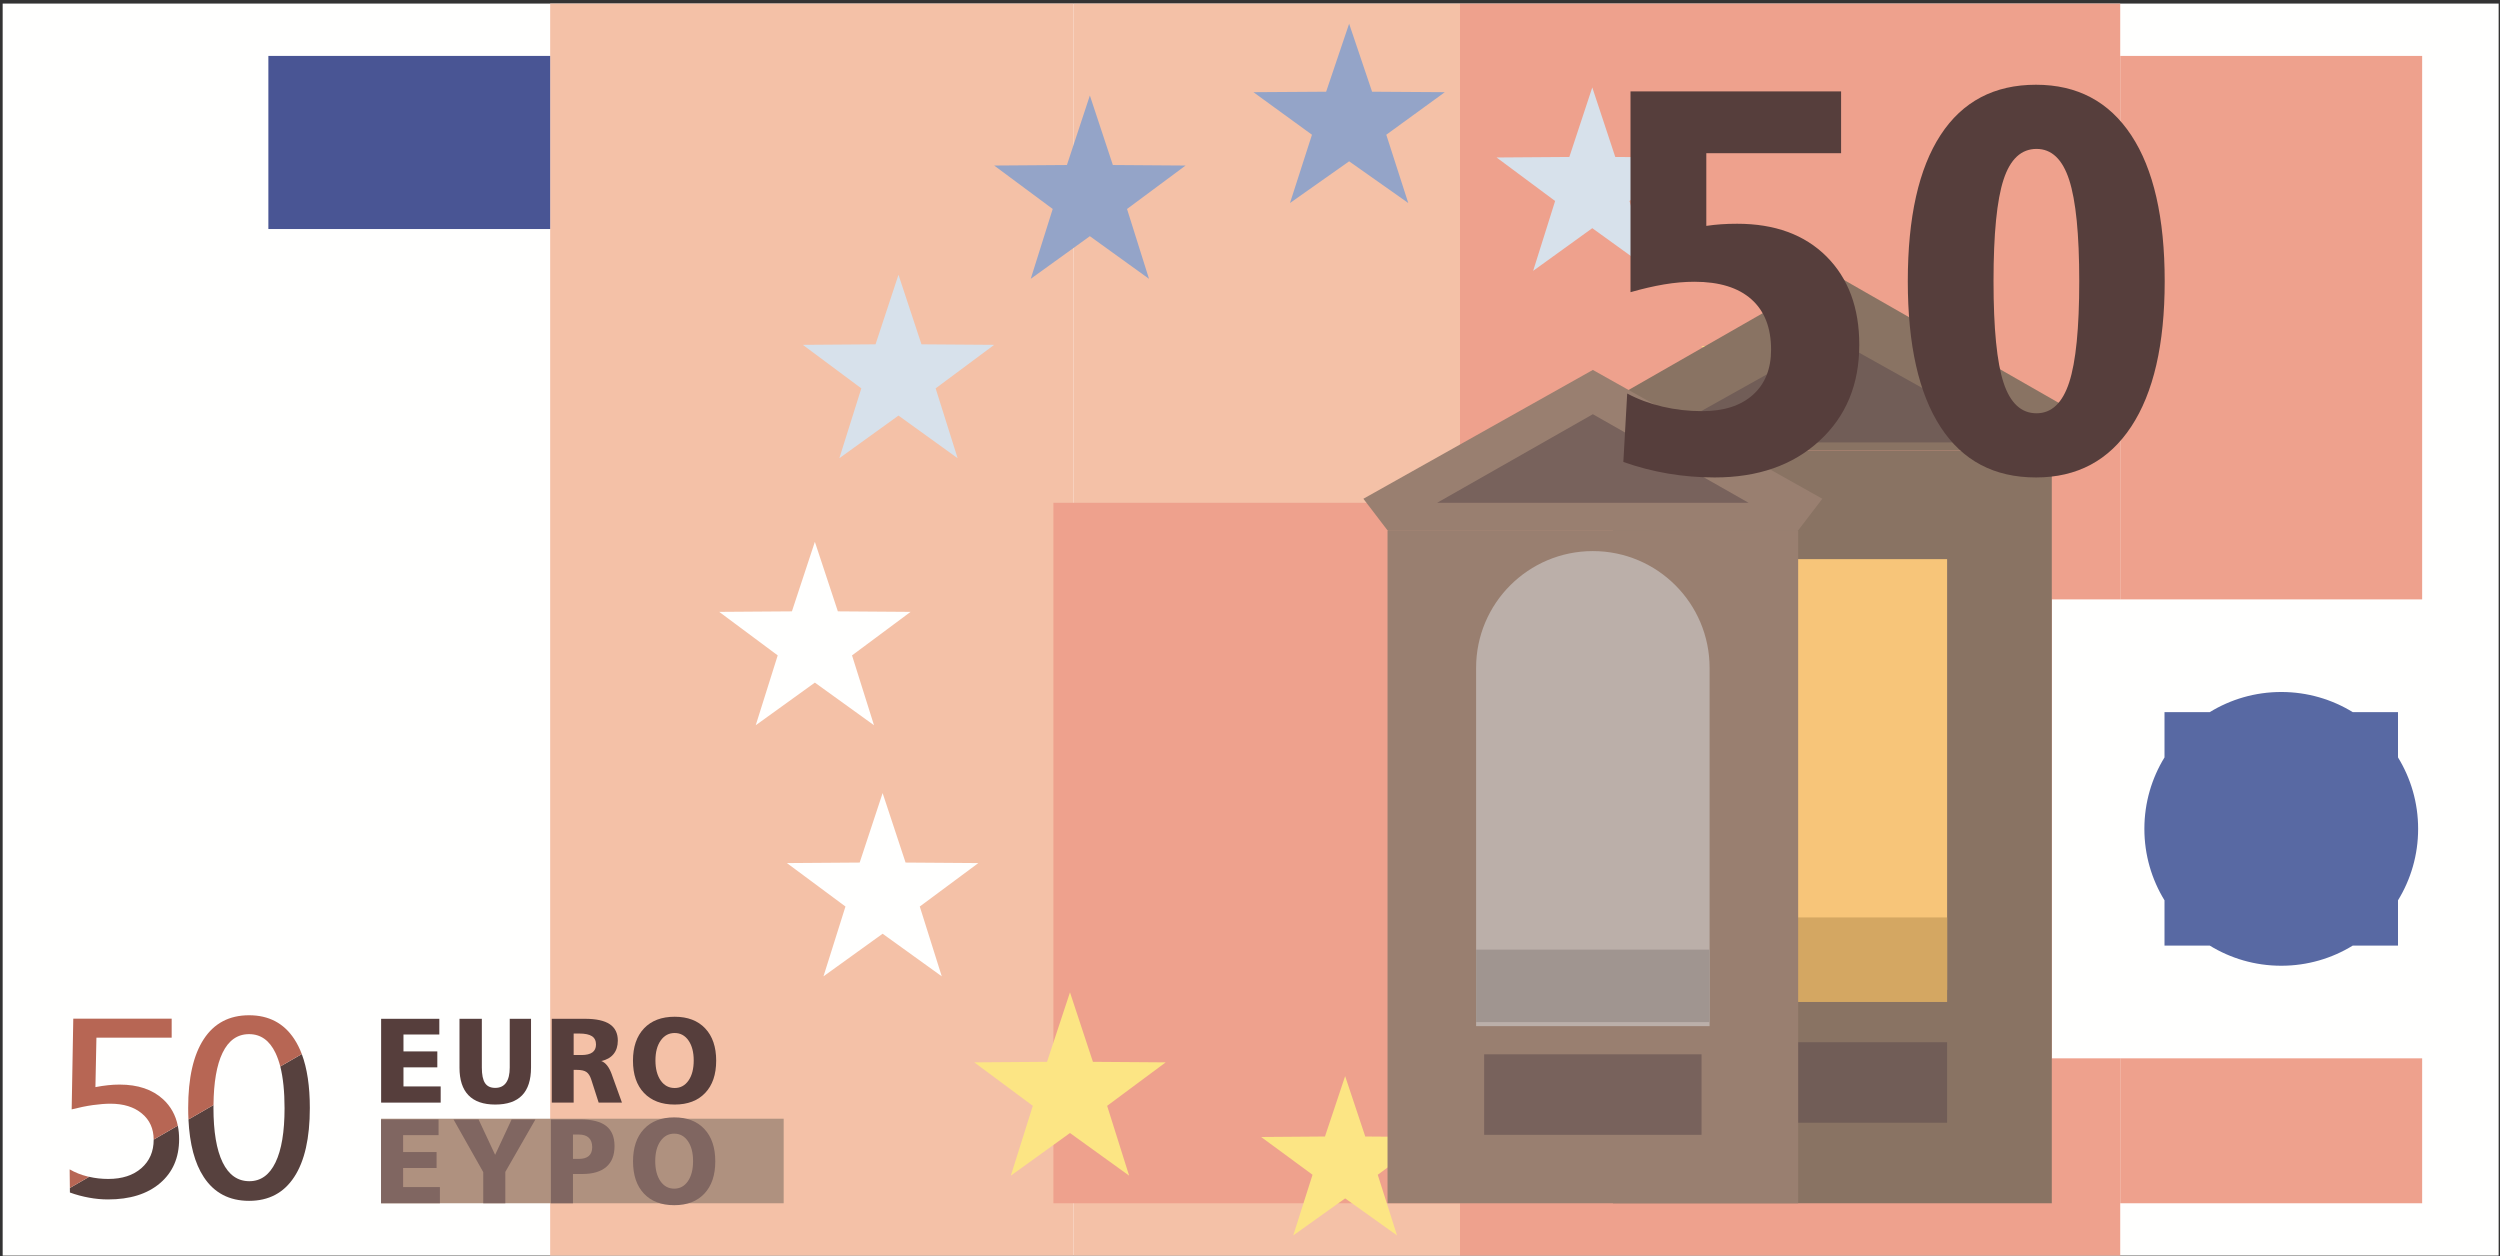 <svg xmlns="http://www.w3.org/2000/svg" xmlns:xlink="http://www.w3.org/1999/xlink" width="621px" height="312px" viewBox="0 0 621 312"><rect x="0" y="0" width="621" height="312" fill="#333333" stroke="none"/><title>50</title><g id="Page-1" stroke="none" stroke-width="1" fill="none" fill-rule="evenodd"><g id="50" transform="translate(0.663, 0.89)"><polygon id="Fill-267" fill="#FFFFFE" points="0 311 620 311 620 0 0 0"></polygon><polygon id="Fill-268" fill="#F4C1A7" points="136 311 266 311 266 0 136 0"></polygon><polygon id="Fill-269" fill="#EEA18D" points="362 311 526 311 526 0 362 0"></polygon><polygon id="Fill-270" fill="#FFFFFE" points="509 262 602 262 602 148 509 148"></polygon><polygon id="Fill-271" fill="#F4C1A7" points="266 311 362 311 362 0 266 0"></polygon><polygon id="Fill-272" fill="#EEA18D" points="261 298 362 298 362 124 261 124"></polygon><polygon id="Fill-273" fill="#EEA18D" points="526 148 601 148 601 13 526 13"></polygon><polygon id="Fill-274" fill="#EEA18D" points="526 298 601 298 601 262 526 262"></polygon><polyline id="Fill-275" fill="#D7E1EB" points="246.29 84.77 231.75 95.58 237.21 112.93 222.52 102.34 207.83 112.93 213.29 95.58 198.76 84.77 216.82 84.64 222.52 67.36 228.23 84.64 246.29 84.77"></polyline><polyline id="Fill-276" fill="#FFFFFE" points="225.52 151.1 210.98 161.91 216.44 179.26 201.75 168.67 187.06 179.26 192.52 161.91 177.99 151.1 196.05 150.97 201.75 133.7 207.46 150.97 225.52 151.1"></polyline><polyline id="Fill-277" fill="#FCE584" points="288.89 263 274.35 273.8 279.81 291.14 265.12 280.55 250.43 291.14 255.89 273.8 241.35 263 259.42 262.87 265.12 245.61 270.82 262.87 288.89 263"></polyline><polyline id="Fill-278" fill="#FFFFFE" points="242.35 213.5 227.81 224.29 233.27 241.63 218.58 231.05 203.89 241.63 209.35 224.29 194.81 213.5 212.88 213.37 218.58 196.11 224.28 213.37 242.35 213.5"></polyline><polyline id="Fill-279" fill="#94A4C8" points="293.83 40.23 279.29 51.02 284.75 68.37 270.06 57.78 255.37 68.37 260.83 51.02 246.29 40.23 264.36 40.1 270.06 22.83 275.77 40.1 293.83 40.23"></polyline><polyline id="Fill-280" fill="#94A4C8" points="358.23 22.01 343.69 32.58 349.15 49.54 334.46 39.18 319.77 49.54 325.23 32.58 310.69 22.01 328.75 21.89 334.46 5 340.16 21.89 358.23 22.01"></polyline><polyline id="Fill-281" fill="#D7E1EB" points="418.63 38.23 404.09 49.04 409.55 66.39 394.86 55.79 380.17 66.39 385.63 49.04 371.09 38.23 389.16 38.1 394.86 20.83 400.57 38.1 418.63 38.23"></polyline><polyline id="Fill-282" fill="#FCE584" points="354.33 281.54 341.57 290.92 346.36 305.99 333.47 296.79 320.58 305.99 325.37 290.92 312.61 281.54 328.46 281.42 333.47 266.42 338.47 281.42 354.33 281.54"></polyline><polyline id="Fill-283" fill="#FCE584" points="420.78 264.5 408.02 273.88 412.81 288.95 399.92 279.75 387.03 288.95 391.82 273.88 379.06 264.5 394.91 264.38 399.92 249.39 404.92 264.38 420.78 264.5"></polyline><polyline id="Fill-284" fill="#FCE584" points="463.8 85.11 451 94.5 455.81 109.57 442.88 100.37 429.95 109.57 434.75 94.5 421.96 85.11 437.86 85 442.88 69.99 447.9 85 463.8 85.11"></polyline><polyline id="Fill-285" fill="#FCE584" points="468.47 214.31 455.71 223.7 460.5 238.76 447.61 229.56 434.72 238.76 439.51 223.7 426.75 214.31 442.6 214.2 447.61 199.2 452.61 214.2 468.47 214.31"></polyline><polyline id="Fill-286" fill="#FCE584" points="483.99 151.4 471.19 160.83 475.99 175.98 463.06 166.73 450.14 175.98 454.94 160.83 442.14 151.4 458.04 151.28 463.06 136.2 468.09 151.28 483.99 151.4"></polyline><polygon id="Fill-287" fill="#897363" points="400 298 509 298 509 111 400 111"></polygon><polyline id="Fill-288" fill="#897363" points="454.5 67 393 102.2 399.59 111 509.411 111 516 102.2 454.5 67"></polyline><polyline id="Fill-289" fill="#715D57" points="454.5 83 408.011 109 500.99 109 454.5 83"></polyline><polygon id="Fill-290" fill="#F7C579" points="437 245 483 245 483 138 437 138"></polygon><polygon id="Fill-291" fill="#D4A762" points="437 248 483 248 483 227 437 227"></polygon><polygon id="Fill-292" fill="#715D57" points="435 278 483 278 483 258 435 258"></polygon><polygon id="Fill-293" fill="#997F70" points="344 298 446 298 446 131 344 131"></polygon><polyline id="Fill-294" fill="#997F70" points="395 91 338 123 344.108 131 445.893 131 452 123 395 91"></polyline><polyline id="Fill-295" fill="#78625C" points="395 102 356.322 124 433.679 124 395 102"></polyline><path d="M395,136 C378.984,136 366,148.98 366,165 L366,254 L424,254 L424,165 C424,148.98 411.017,136 395,136" id="Fill-296" fill="#BBAFA9"></path><polygon id="Fill-297" fill="#78625C" points="368 281 422 281 422 261 368 261"></polygon><polygon id="Fill-298" fill="#A09590" points="366 253 424 253 424 235 366 235"></polygon><path d="M595,222.75 C598.17,217.58 600,211.5 600,205 C600,198.49 598.17,192.41 595,187.25 L595,176 L583.752,176 C578.585,172.83 572.507,171 566,171 C559.494,171 553.416,172.83 548.249,176 L537,176 L537,187.25 C533.831,192.41 532,198.49 532,205 C532,211.5 533.831,217.58 537,222.75 L537,234 L548.249,234 C553.416,237.17 559.494,239 566,239 C572.507,239 578.584,237.17 583.752,234 L595,234 L595,222.75" id="Fill-299" fill="#5869A3"></path><polygon id="Fill-300" fill="#495594" points="66 56 136 56 136 13 66 13"></polygon><path d="M74.3,260.94 C75.63,264.48 76.3,268.94 76.3,274.33 C76.3,281.81 75.01,287.53 72.42,291.47 C69.84,295.42 66.1,297.4 61.21,297.4 C56.29,297.4 52.54,295.43 49.96,291.5 C47.71,288.09 46.44,283.32 46.15,277.19 L52.37,273.6 C52.36,273.82 52.36,274.04 52.36,274.27 C52.36,280.21 53.12,284.73 54.64,287.85 C56.16,290.96 58.37,292.52 61.27,292.52 C64.1,292.52 66.27,290.97 67.77,287.86 C69.27,284.76 70.02,280.27 70.02,274.4 C70.02,270.26 69.66,266.79 68.96,264.02 L74.3,260.94" id="Fill-301" fill="#57413E"></path><path d="M74.3,260.94 L68.96,264.02 C68.63,262.76 68.24,261.65 67.78,260.68 C66.29,257.55 64.1,255.99 61.21,255.99 C58.31,255.99 56.11,257.54 54.61,260.65 C53.17,263.63 52.42,267.95 52.37,273.6 L46.15,277.19 C46.1,276.27 46.08,275.31 46.08,274.33 C46.08,266.88 47.37,261.17 49.96,257.22 C52.54,253.28 56.29,251.3 61.21,251.3 C66.1,251.3 69.84,253.27 72.42,257.19 C73.15,258.3 73.78,259.55 74.3,260.94" id="Fill-302" fill="#B76654"></path><path d="M43.83,282.08 C43.83,286.69 42.24,290.33 39.08,293.02 C35.91,295.71 31.61,297.05 26.17,297.05 C24.63,297.05 23.06,296.91 21.45,296.61 C19.85,296.32 18.26,295.9 16.7,295.33 L16.69,294.2 L21.48,291.43 C22.98,291.78 24.57,291.96 26.23,291.96 C29.67,291.96 32.41,291.07 34.45,289.29 C36.49,287.5 37.51,285.15 37.51,282.21 L37.51,282.18 L43.5,278.72 C43.72,279.77 43.83,280.89 43.83,282.08" id="Fill-303" fill="#57413E"></path><path d="M43.5,278.72 L37.51,282.18 C37.5,279.48 36.53,277.32 34.59,275.71 C32.64,274.08 30.03,273.27 26.76,273.27 C25.49,273.27 24.04,273.39 22.42,273.61 C20.79,273.84 19.03,274.2 17.14,274.68 L17.54,252.15 L41.98,252.15 L41.98,256.86 L23.29,256.86 L23.04,269.15 C24.13,268.94 25.16,268.78 26.14,268.68 C27.12,268.57 28.09,268.52 29.04,268.52 C33.61,268.52 37.21,269.74 39.86,272.18 C41.74,273.91 42.96,276.1 43.5,278.72" id="Fill-304" fill="#B76654"></path><path d="M21.48,291.43 L16.69,294.2 L16.64,289.58 C17.97,290.35 19.45,290.94 21.08,291.35 C21.21,291.38 21.34,291.41 21.48,291.43" id="Fill-305" fill="#B76654"></path><polyline id="Fill-306" fill="#563E3C" points="94.007 252.18 108.465 252.18 108.465 256.08 99.559 256.08 99.559 260.28 107.967 260.28 107.967 264.24 99.559 264.24 99.559 268.98 108.802 268.98 108.802 273 94.007 273 94.007 252.18"></polyline><path d="M113.474,252.18 L119.026,252.18 L119.026,264.3 C119.026,266.07 119.29,267.36 119.817,268.15 C120.344,268.94 121.188,269.34 122.351,269.34 C123.542,269.34 124.44,268.91 125.046,268.06 C125.651,267.21 125.955,265.96 125.955,264.3 L125.955,252.18 L131.243,252.18 L131.243,264.3 C131.243,267.36 130.503,269.66 129.023,271.19 C127.544,272.72 125.319,273.48 122.351,273.48 C119.411,273.48 117.197,272.71 115.708,271.17 C114.218,269.64 113.474,267.34 113.474,264.3 L113.474,252.18" id="Fill-307" fill="#563E3C"></path><path d="M141.832,255.84 L141.832,261.18 L143.78,261.18 C144.981,261.18 145.882,260.96 146.483,260.53 C147.083,260.09 147.384,259.44 147.384,258.57 C147.384,257.63 147.049,256.94 146.38,256.5 C145.711,256.06 144.654,255.84 143.209,255.84 L141.832,255.84 Z M136.397,252.18 L144.674,252.18 C147.428,252.18 149.471,252.63 150.804,253.52 C152.137,254.42 152.804,255.78 152.804,257.6 C152.804,258.95 152.452,260.06 151.749,260.93 C151.046,261.8 150.03,262.38 148.702,262.67 C149.796,263.07 150.675,264.21 151.339,266.08 L151.339,266.1 L153.829,273 L148.043,273 L146.212,267.3 C145.919,266.38 145.519,265.75 145.011,265.4 C144.503,265.04 143.712,264.87 142.638,264.87 L141.832,264.87 L141.832,273 L136.397,273 L136.397,252.18 L136.397,252.18 Z" id="Fill-308" fill="#563E3C"></path><path d="M166.924,255.71 C165.488,255.71 164.333,256.33 163.459,257.57 C162.585,258.8 162.148,260.45 162.148,262.52 C162.148,264.6 162.582,266.26 163.452,267.51 C164.321,268.75 165.478,269.37 166.924,269.37 C168.359,269.37 169.507,268.75 170.366,267.51 C171.225,266.28 171.655,264.61 171.655,262.52 C171.655,260.46 171.223,258.81 170.359,257.57 C169.495,256.33 168.35,255.71 166.924,255.71 Z M166.924,251.67 C170.156,251.67 172.683,252.63 174.504,254.56 C176.326,256.49 177.236,259.17 177.236,262.58 C177.236,266.01 176.326,268.68 174.504,270.6 C172.683,272.52 170.156,273.48 166.924,273.48 C163.672,273.48 161.132,272.52 159.307,270.6 C157.48,268.68 156.567,266.01 156.567,262.58 C156.567,259.17 157.483,256.49 159.314,254.56 C161.145,252.63 163.681,251.67 166.924,251.67 L166.924,251.67 Z" id="Fill-309" fill="#563E3C"></path><polygon id="Fill-310" fill="#AF917F" points="94 298 194 298 194 277 94 277"></polygon><polyline id="Fill-311" fill="#806661" points="93.984 277.18 108.276 277.18 108.276 281.08 99.472 281.08 99.472 285.28 107.784 285.28 107.784 289.24 99.472 289.24 99.472 293.98 108.609 293.98 108.609 298 93.984 298 93.984 277.18"></polyline><polyline id="Fill-312" fill="#806661" points="111.988 277.18 118.214 277.18 122.327 285.97 126.424 277.18 132.332 277.18 124.86 290.21 124.86 298 119.373 298 119.373 290.26 111.988 277.18"></polyline><path d="M141.662,280.93 L141.662,286.98 L143.11,286.98 C144.21,286.98 145.04,286.74 145.6,286.25 C146.16,285.76 146.44,285.04 146.44,284.08 C146.44,283.05 146.16,282.26 145.6,281.73 C145.04,281.2 144.22,280.93 143.139,280.93 L141.662,280.93 Z M136.174,277.18 L143.53,277.18 C146.406,277.18 148.535,277.72 149.915,278.8 C151.295,279.88 151.986,281.55 151.986,283.8 C151.986,286.07 151.305,287.79 149.944,288.97 C148.583,290.14 146.604,290.73 144.007,290.73 L141.662,290.73 L141.662,298 L136.174,298 L136.174,277.18 L136.174,277.18 Z" id="Fill-313" fill="#806661"></path><path d="M166.818,280.71 C165.399,280.71 164.257,281.33 163.394,282.57 C162.53,283.8 162.098,285.45 162.098,287.52 C162.098,289.6 162.527,291.26 163.386,292.51 C164.246,293.75 165.389,294.37 166.818,294.37 C168.237,294.37 169.372,293.75 170.221,292.51 C171.07,291.28 171.495,289.61 171.495,287.52 C171.495,285.46 171.068,283.81 170.214,282.57 C169.359,281.33 168.228,280.71 166.818,280.71 Z M166.818,276.67 C170.013,276.67 172.511,277.63 174.311,279.56 C176.112,281.49 177.012,284.17 177.012,287.58 C177.012,291.01 176.112,293.68 174.311,295.6 C172.511,297.52 170.013,298.48 166.818,298.48 C163.603,298.48 161.094,297.52 159.289,295.6 C157.483,293.68 156.581,291.01 156.581,287.58 C156.581,284.17 157.486,281.49 159.296,279.56 C161.106,277.63 163.613,276.67 166.818,276.67 L166.818,276.67 Z" id="Fill-314" fill="#806661"></path><path d="M404.356,21.82 L456.665,21.82 L456.665,37.16 L423.184,37.16 L423.184,55.22 C424.371,55.04 425.591,54.91 426.847,54.82 C428.102,54.73 429.437,54.69 430.853,54.69 C440.209,54.69 447.604,57.4 453.037,62.82 C458.468,68.25 461.184,75.56 461.184,84.77 C461.184,94.6 457.886,102.55 451.29,108.61 C444.694,114.68 436.01,117.71 425.239,117.71 C421.358,117.71 417.512,117.39 413.702,116.75 C409.89,116.1 406.181,115.14 402.576,113.86 L403.534,96.86 C406.181,98.27 409.09,99.36 412.264,100.11 C415.436,100.86 418.734,101.24 422.158,101.24 C427.542,101.24 431.743,99.89 434.755,97.19 C437.768,94.49 439.274,90.75 439.274,85.97 C439.274,80.52 437.642,76.35 434.379,73.45 C431.115,70.55 426.403,69.1 420.241,69.1 C417.821,69.1 415.298,69.32 412.674,69.76 C410.049,70.21 407.276,70.85 404.356,71.69 L404.356,21.82" id="Fill-315" fill="#563E3C"></path><path d="M505.209,36.1 C501.42,36.1 498.693,38.63 497.028,43.7 C495.361,48.77 494.529,57.19 494.529,68.97 C494.529,80.74 495.361,89.15 497.028,94.2 C498.693,99.25 501.42,101.77 505.209,101.77 C508.952,101.77 511.656,99.21 513.323,94.1 C514.989,88.99 515.822,80.61 515.822,68.97 C515.822,57.32 514.989,48.93 513.323,43.8 C511.656,38.66 508.952,36.1 505.209,36.1 Z M505.073,20.16 C515.343,20.16 523.239,24.35 528.762,32.74 C534.285,41.13 537.047,53.21 537.047,68.97 C537.047,84.64 534.274,96.68 528.728,105.09 C523.182,113.5 515.296,117.71 505.073,117.71 C494.71,117.71 486.814,113.54 481.382,105.19 C475.95,96.85 473.235,84.77 473.235,68.97 C473.235,53.07 475.95,40.97 481.382,32.64 C486.814,24.32 494.71,20.16 505.073,20.16 L505.073,20.16 Z" id="Fill-316" fill="#563E3C"></path></g></g></svg>